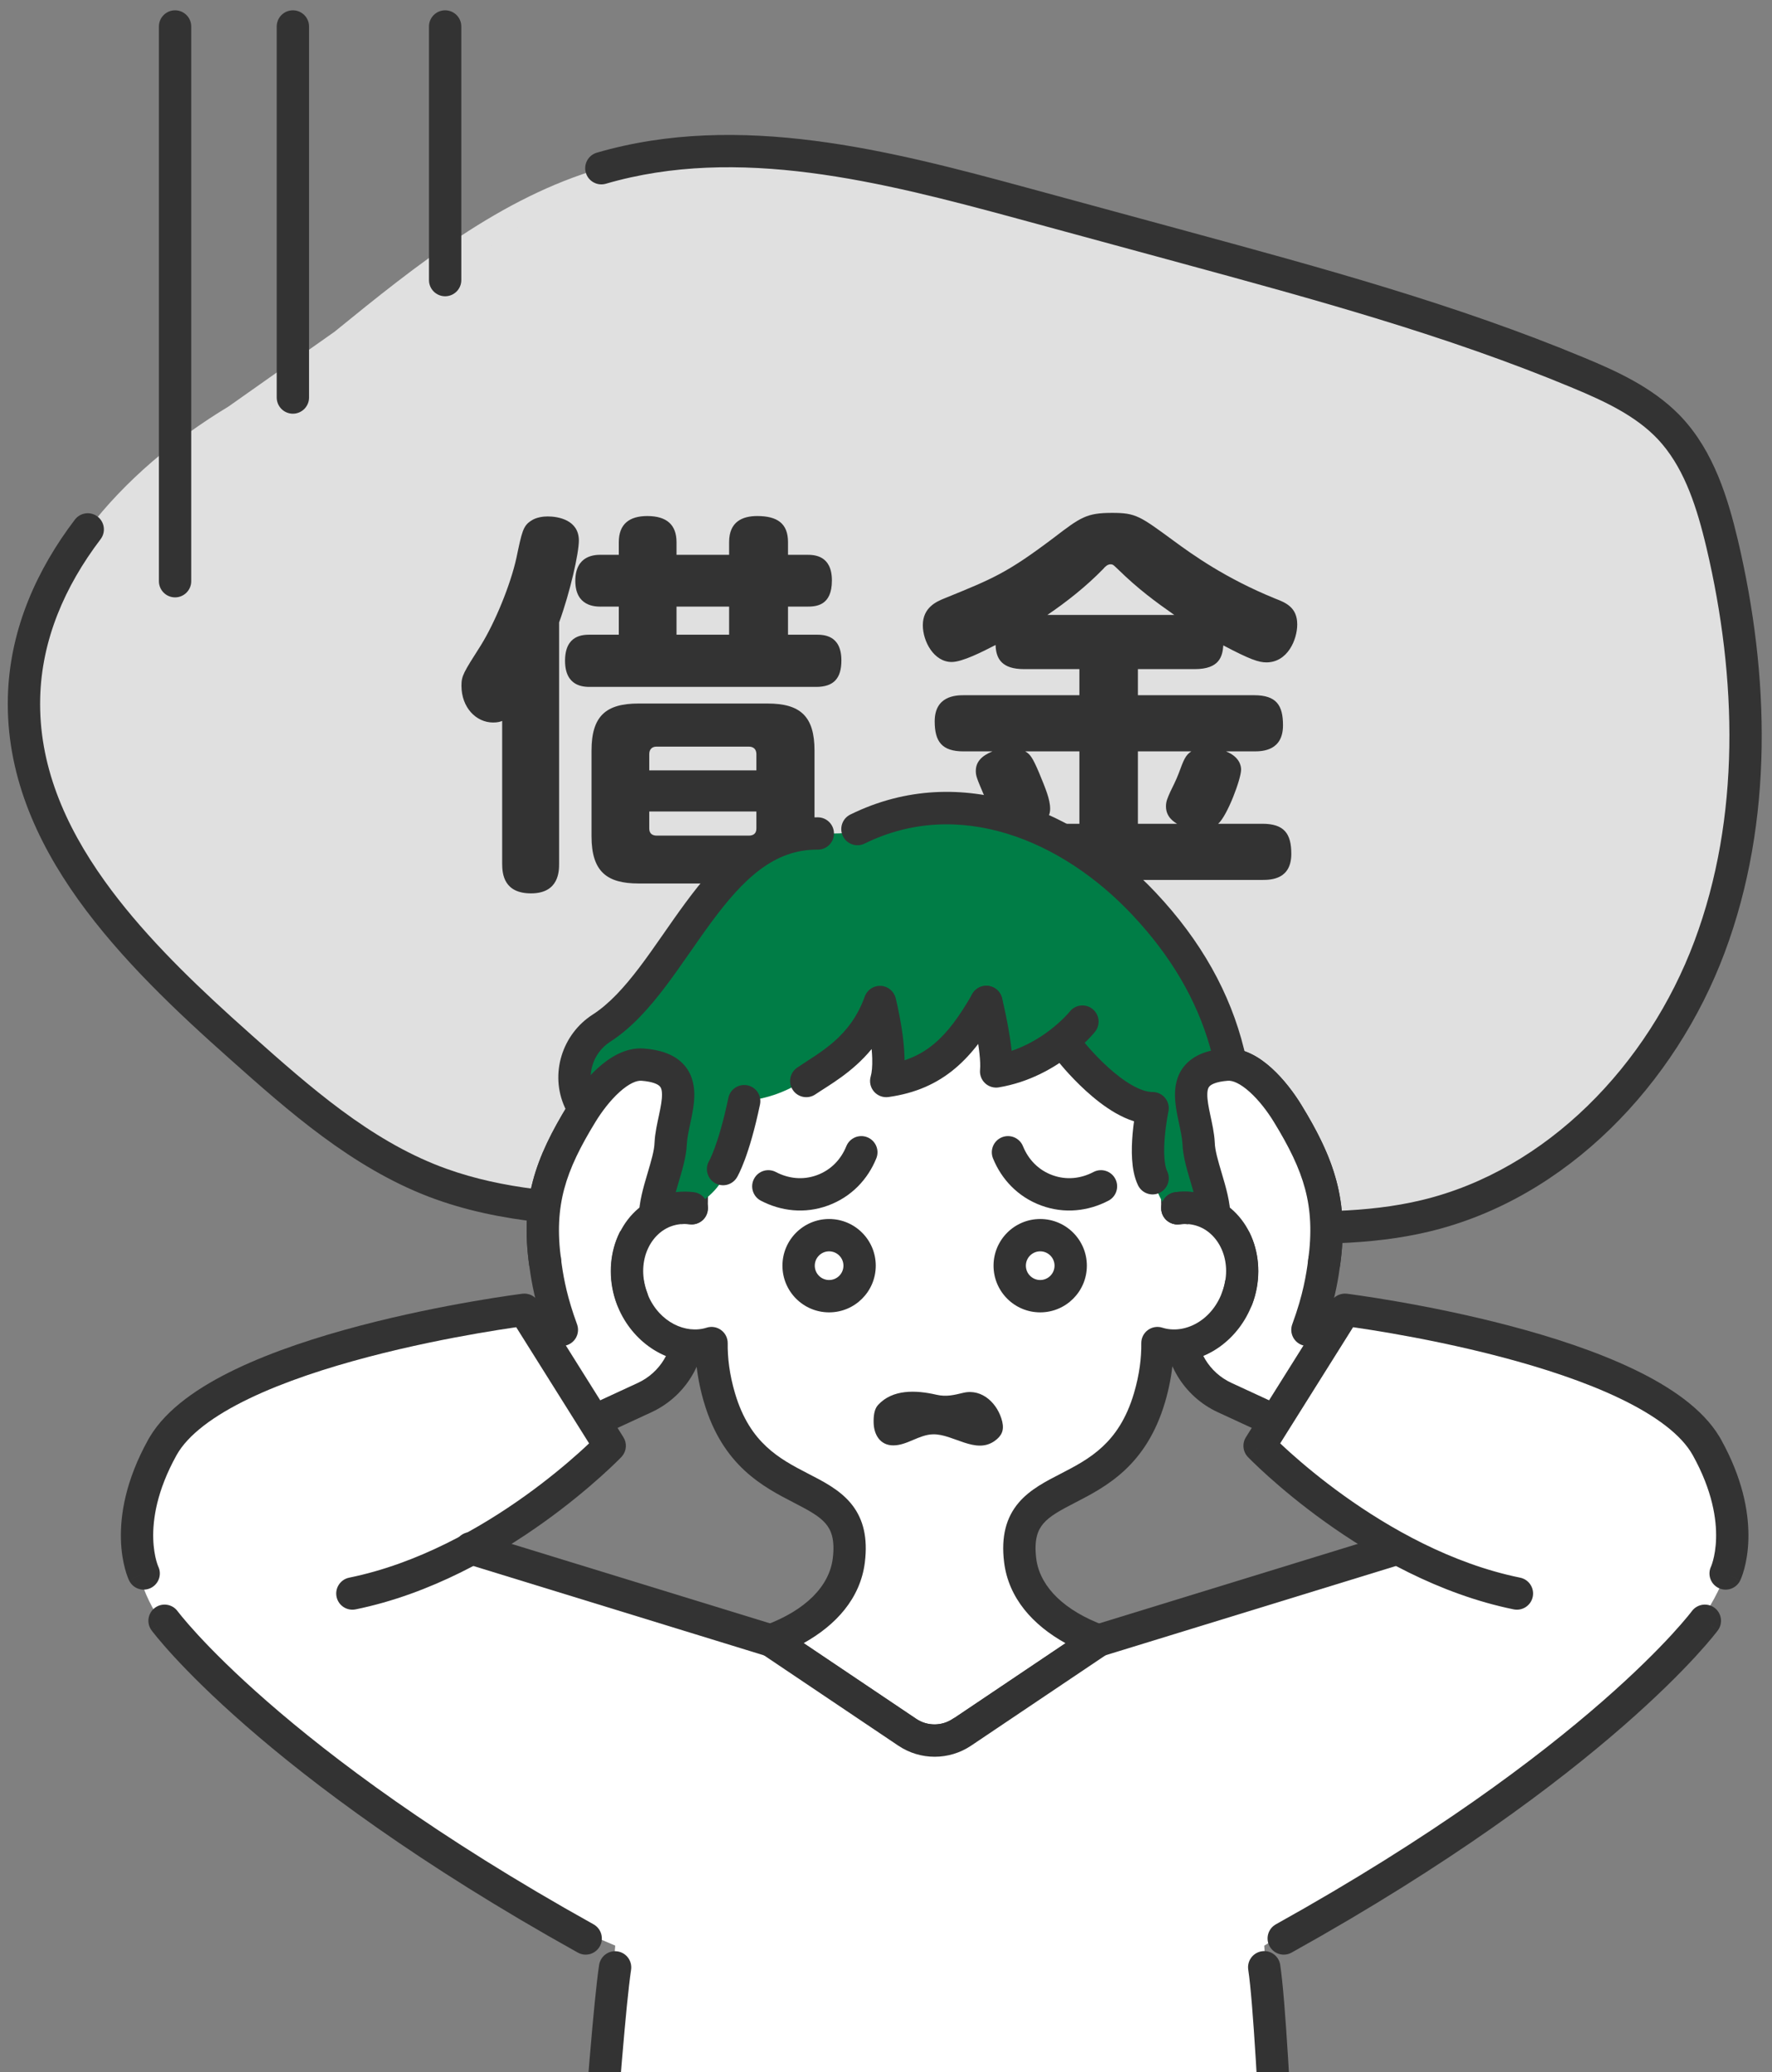 <svg width="148" height="173" viewBox="0 0 148 173" fill="none" xmlns="http://www.w3.org/2000/svg">
<rect x="0" y="0" width="148" height="173" fill="#808080" stroke="none"/>
<path d="M27.988 27.657C34.785 22.126 41.825 16.48 50.226 14.042C61.696 10.706 73.929 13.849 85.449 16.98C89.93 18.199 94.411 19.418 98.904 20.637C110.03 23.666 121.207 26.694 131.862 31.134C134.611 32.276 137.399 33.572 139.448 35.741C141.893 38.346 143.013 41.926 143.84 45.416C146.45 56.49 146.768 68.398 142.784 79.049C138.799 89.7 130.041 98.874 119.056 101.505C114.244 102.66 109.228 102.544 104.276 102.416C87.753 102.018 71.243 101.62 54.72 101.21C48.483 101.056 42.118 100.876 36.288 98.643C30.126 96.282 25.035 91.804 20.095 87.403C11.274 79.562 1.714 70.092 2.007 58.235C2.261 47.88 10.255 39.27 19.077 33.944L28.013 27.644L27.988 27.657Z" fill="#E0E0E0"/>
<path d="M50.226 14.042C61.696 10.706 73.929 13.849 85.449 16.98C89.93 18.199 94.411 19.418 98.904 20.637C110.03 23.666 121.207 26.694 131.862 31.134C134.611 32.276 137.399 33.572 139.448 35.741C141.893 38.346 143.013 41.926 143.84 45.416C146.45 56.49 146.768 68.398 142.784 79.049C138.799 89.7 130.041 98.874 119.056 101.505C114.244 102.66 109.228 102.544 104.276 102.416C87.753 102.018 71.243 101.62 54.72 101.21C48.483 101.056 42.118 100.876 36.288 98.643C30.126 96.282 25.035 91.804 20.095 87.403C11.274 79.562 1.714 70.092 2.007 58.235C2.134 53.051 4.196 48.316 7.328 44.197" fill="#E0E0E0"/>
<path d="M49.849 12.746C61.742 9.287 74.349 12.566 85.804 15.679L99.258 19.335L99.259 19.336C110.368 22.36 121.63 25.41 132.379 29.889C135.041 30.994 137.974 32.33 140.215 34.592L140.43 34.815L140.433 34.818C143.141 37.705 144.322 41.599 145.154 45.106L145.155 45.108C147.803 56.349 148.155 68.546 144.048 79.523C139.942 90.498 130.883 100.061 119.37 102.818C114.358 104.021 109.165 103.894 104.241 103.767V103.766C87.719 103.368 71.209 102.972 54.686 102.561V102.56C48.488 102.407 41.887 102.235 35.804 99.906V99.905C29.376 97.441 24.108 92.787 19.198 88.412C14.781 84.487 10.086 80.074 6.535 75.112C2.977 70.139 0.501 64.523 0.657 58.203L0.676 57.687C0.931 52.357 3.097 47.533 6.253 43.382C6.704 42.788 7.551 42.673 8.144 43.124C8.738 43.575 8.853 44.422 8.402 45.015C5.397 48.968 3.475 53.436 3.356 58.269V58.27C3.22 63.806 5.377 68.854 8.731 73.54C11.672 77.65 15.482 81.413 19.339 84.912L20.992 86.394L20.993 86.396C25.962 90.824 30.877 95.126 36.77 97.384L37.295 97.578C42.03 99.279 47.148 99.636 52.407 99.799L54.754 99.862L79.531 100.469C87.789 100.67 96.047 100.869 104.309 101.068H104.312C109.292 101.197 114.13 101.3 118.741 100.193H118.742C129.199 97.689 137.656 88.903 141.519 78.577C145.381 68.254 145.096 56.635 142.527 45.729L142.369 45.08C141.567 41.852 140.509 38.847 138.467 36.668C136.635 34.73 134.094 33.524 131.343 32.382L131.343 32.381C120.782 27.981 109.691 24.974 98.55 21.942V21.941C94.056 20.722 89.575 19.503 85.095 18.284C73.51 15.136 61.65 12.126 50.603 15.339C49.888 15.547 49.138 15.136 48.93 14.42C48.722 13.704 49.134 12.955 49.849 12.746Z" fill="#333333"/>
<path d="M13.272 48.522V2.211C13.272 1.466 13.876 0.861 14.622 0.861C15.367 0.861 15.972 1.466 15.972 2.211V48.522C15.972 49.267 15.367 49.872 14.622 49.872C13.876 49.872 13.272 49.267 13.272 48.522Z" fill="#333333"/>
<path d="M23.112 33.188V2.211C23.112 1.466 23.716 0.861 24.462 0.861C25.207 0.861 25.812 1.466 25.812 2.211V33.188C25.812 33.933 25.207 34.538 24.462 34.538C23.716 34.538 23.112 33.933 23.112 33.188Z" fill="#333333"/>
<path d="M35.829 23.384V2.211C35.829 1.466 36.433 0.861 37.179 0.861C37.924 0.861 38.529 1.466 38.529 2.211V23.384C38.529 24.13 37.924 24.734 37.179 24.734C36.433 24.734 35.829 24.13 35.829 23.384Z" fill="#333333"/>
<path d="M90.153 55.862H85.53C83.714 55.862 83.185 55.036 83.152 53.847C82.062 54.409 80.379 55.267 79.487 55.267C78.001 55.267 77.076 53.55 77.076 52.196C77.076 50.71 78.232 50.215 78.892 49.951C82.954 48.3 84.11 47.837 88.006 44.899C90.252 43.182 90.747 42.818 92.893 42.818C94.875 42.818 95.205 43.083 98.045 45.163C99.531 46.252 102.304 48.267 106.531 49.984C107.389 50.314 108.347 50.71 108.347 52.13C108.347 53.385 107.555 55.3 105.771 55.3C105.144 55.3 104.418 55.069 102.172 53.88C102.106 54.772 101.875 55.862 99.795 55.862H95.04V58.041H104.748C106.597 58.041 107.158 58.867 107.158 60.55C107.158 62.664 105.474 62.73 104.748 62.73H102.403C103.526 63.192 103.658 63.919 103.658 64.249C103.658 65.041 102.502 68.112 101.743 68.773H105.441C107.257 68.773 107.852 69.598 107.852 71.282C107.852 73.396 106.201 73.462 105.441 73.462H79.751C77.902 73.462 77.308 72.636 77.308 70.952C77.308 68.839 79.025 68.773 79.751 68.773H83.449C83.317 68.674 83.185 68.541 83.053 68.31C82.987 68.178 82.327 66.692 82.228 66.494C81.567 64.942 81.501 64.777 81.501 64.348C81.501 63.291 82.525 62.895 82.888 62.73H80.478C78.661 62.73 78.067 61.904 78.067 60.22C78.067 58.107 79.817 58.041 80.478 58.041H90.153V55.862ZM90.153 62.73H85.629C86.025 62.961 86.223 63.192 86.784 64.513C87.313 65.801 87.709 66.725 87.709 67.518C87.709 68.31 87.214 68.575 86.884 68.773H90.153V62.73ZM95.04 68.773H98.309C98.045 68.608 97.384 68.211 97.384 67.32C97.384 66.891 97.516 66.626 97.747 66.098C97.813 65.966 98.276 65.041 98.441 64.579C98.87 63.423 99.002 63.06 99.498 62.73H95.04V68.773ZM87.478 51.338H98.078C96.526 50.248 95.073 49.191 93.389 47.54C93.058 47.243 92.992 47.111 92.761 47.111C92.497 47.111 92.299 47.309 92.134 47.507C90.714 48.96 89.129 50.215 87.478 51.338Z" fill="#333333"/>
<path d="M68.029 62.663V69.829C68.029 72.801 66.708 73.758 64.099 73.758H53.334C50.726 73.758 49.405 72.801 49.405 69.829V62.663C49.405 59.791 50.594 58.734 53.334 58.734H64.099C66.84 58.734 68.029 59.791 68.029 62.663ZM54.226 64.314H63.175V62.961C63.175 62.564 62.944 62.333 62.547 62.333H54.82C54.457 62.333 54.226 62.564 54.226 62.961V64.314ZM63.175 69.168V67.749H54.226V69.168C54.226 69.532 54.424 69.763 54.853 69.763H62.547C62.944 69.763 63.175 69.565 63.175 69.168ZM56.504 46.318H60.896V45.261C60.896 43.544 62.019 43.082 63.241 43.082C64.892 43.082 65.816 43.676 65.816 45.261V46.318H67.401C67.996 46.318 69.482 46.351 69.482 48.464C69.482 50.578 68.161 50.644 67.401 50.644H65.816V52.988H68.161C68.755 52.988 70.274 52.988 70.274 55.135C70.274 56.62 69.647 57.347 68.161 57.347H49.306C48.778 57.347 47.193 57.347 47.193 55.168C47.193 52.988 48.712 52.988 49.306 52.988H51.683V50.644H50.197C49.735 50.644 48.051 50.644 48.051 48.497C48.051 46.318 49.735 46.318 50.197 46.318H51.683V45.261C51.683 43.742 52.575 43.082 54.061 43.082C55.679 43.082 56.504 43.809 56.504 45.261V46.318ZM60.896 52.988V50.644H56.504V52.988H60.896ZM46.697 51.965V72.107C46.697 72.702 46.697 74.584 44.353 74.584C42.107 74.584 41.942 72.999 41.942 72.107V60.187C41.777 60.253 41.579 60.319 41.183 60.319C39.763 60.319 38.541 59.064 38.541 57.248C38.541 56.422 38.706 56.158 40.159 53.88C41.348 51.965 42.636 48.828 43.131 46.582C43.593 44.37 43.692 43.907 44.353 43.478C44.782 43.181 45.376 43.115 45.74 43.115C46.631 43.115 48.348 43.412 48.348 45.129C48.348 46.186 47.622 49.422 46.697 51.965Z" fill="#333333"/>
<g clip-path="url(#clip0_63_4038)">
<path d="M54.794 102.328C54.335 100.402 55.964 97.405 56.018 95.425C56.144 92.887 58.331 89.242 53.678 88.882C51.752 88.729 49.7 91.132 48.593 92.941C45.956 97.243 44.849 100.429 45.533 105.415C45.695 106.594 45.956 108.385 46.928 111.022L39.17 112.993L43.085 121.651L53.849 116.674C56.198 115.585 57.665 113.173 57.503 110.59C57.377 108.511 56.693 105.757 54.794 102.328Z" fill="white"/>
<path d="M53.781 87.536L53.782 87.535C55.098 87.637 56.196 87.988 56.963 88.728C57.759 89.498 57.977 90.471 57.99 91.317C58.002 92.129 57.827 92.98 57.681 93.664C57.52 94.417 57.391 94.993 57.366 95.492C57.345 96.133 57.204 96.799 57.046 97.407C56.888 98.018 56.677 98.695 56.511 99.271C56.336 99.879 56.194 100.427 56.119 100.92C56.056 101.328 56.05 101.64 56.082 101.872C57.982 105.361 58.713 108.241 58.85 110.506L58.863 110.8C58.935 113.837 57.171 116.622 54.416 117.899H54.416L43.651 122.876C43.325 123.027 42.951 123.042 42.614 122.916C42.276 122.79 42.003 122.535 41.855 122.208L37.94 113.549C37.775 113.186 37.781 112.767 37.954 112.408C38.127 112.048 38.451 111.783 38.838 111.684L45.177 110.073C44.545 108.059 44.334 106.604 44.196 105.599C43.834 102.959 43.939 100.732 44.513 98.575C45.082 96.435 46.095 94.434 47.442 92.235C48.041 91.258 48.908 90.093 49.922 89.175C50.888 88.3 52.245 87.416 53.781 87.536ZM53.571 90.228C53.182 90.197 52.552 90.437 51.735 91.177C50.966 91.873 50.253 92.814 49.744 93.646V93.647C48.455 95.75 47.595 97.494 47.122 99.269C46.655 101.026 46.548 102.885 46.87 105.231L46.934 105.682C47.098 106.797 47.386 108.36 48.195 110.555C48.327 110.914 48.301 111.312 48.123 111.651C47.944 111.989 47.631 112.236 47.26 112.33L41.064 113.904L43.754 119.854L53.283 115.449C55.137 114.589 56.282 112.69 56.156 110.675V110.672C56.044 108.822 55.429 106.261 53.613 102.982C53.554 102.875 53.509 102.76 53.48 102.641C53.309 101.921 53.348 101.178 53.45 100.512C53.552 99.839 53.735 99.152 53.916 98.523C54.107 97.861 54.285 97.297 54.433 96.729C54.579 96.168 54.659 95.728 54.669 95.389L54.669 95.358C54.708 94.588 54.9 93.757 55.039 93.101C55.194 92.377 55.297 91.818 55.29 91.357C55.284 90.929 55.184 90.765 55.086 90.671C54.958 90.547 54.584 90.306 53.574 90.228H53.571Z" fill="#333333"/>
<path d="M101.333 102.328C101.792 100.402 100.163 97.405 100.109 95.425C99.983 92.887 97.796 89.242 102.449 88.882C104.375 88.729 106.427 91.132 107.534 92.941C110.171 97.243 111.278 100.429 110.594 105.415C110.432 106.594 110.171 108.385 109.199 111.022L116.957 112.993L113.042 121.651L102.278 116.674C99.929 115.585 98.462 113.173 98.624 110.59C98.75 108.511 99.434 105.757 101.333 102.328Z" fill="white"/>
<path d="M102.345 87.537C103.881 87.415 105.239 88.3 106.205 89.175C107.219 90.094 108.087 91.258 108.685 92.235C110.033 94.434 111.045 96.435 111.614 98.575C112.189 100.733 112.294 102.959 111.932 105.599C111.794 106.604 111.581 108.059 110.948 110.073L117.289 111.684C117.677 111.783 118 112.048 118.174 112.408C118.347 112.768 118.351 113.186 118.187 113.55L114.272 122.208C114.124 122.536 113.85 122.79 113.513 122.916C113.176 123.042 112.802 123.027 112.476 122.876L101.712 117.899H101.71C98.867 116.581 97.079 113.656 97.277 110.506C97.415 108.241 98.144 105.36 100.045 101.871C100.077 101.638 100.071 101.327 100.008 100.92C99.933 100.427 99.792 99.879 99.616 99.271C99.451 98.695 99.24 98.018 99.081 97.407C98.923 96.799 98.782 96.133 98.76 95.492C98.736 94.992 98.607 94.416 98.447 93.664C98.301 92.98 98.125 92.129 98.137 91.317C98.15 90.472 98.368 89.498 99.165 88.728C99.931 87.988 101.029 87.638 102.345 87.536V87.537ZM102.553 90.228C101.542 90.306 101.168 90.547 101.04 90.671C100.943 90.765 100.843 90.929 100.836 91.357C100.829 91.818 100.934 92.377 101.088 93.101C101.21 93.675 101.372 94.383 101.437 95.067L101.458 95.358L101.459 95.389C101.468 95.728 101.548 96.168 101.694 96.729C101.842 97.297 102.02 97.861 102.211 98.523C102.392 99.152 102.575 99.839 102.678 100.512C102.779 101.178 102.818 101.921 102.646 102.641C102.618 102.76 102.573 102.875 102.514 102.982C100.698 106.261 100.084 108.822 99.972 110.672V110.675C99.845 112.69 100.99 114.589 102.844 115.449H102.845L112.373 119.854L115.062 113.905L108.867 112.33C108.496 112.236 108.183 111.989 108.005 111.651C107.827 111.313 107.8 110.914 107.933 110.555C108.857 108.047 109.101 106.363 109.256 105.232L109.312 104.797C109.563 102.653 109.443 100.916 109.005 99.269C108.533 97.494 107.672 95.75 106.383 93.647L106.382 93.646C105.873 92.814 105.161 91.873 104.392 91.177C103.575 90.437 102.944 90.197 102.555 90.228H102.553Z" fill="#333333"/>
<path d="M80.354 144.618L91.748 136.959C88.166 135.636 85.583 133.332 85.205 130.263C84.287 122.793 93.197 126.177 96.005 116.7C96.509 114.99 96.689 113.46 96.671 112.128C99.281 112.956 102.215 111.336 103.322 108.402C104.456 105.378 103.223 102.12 100.559 101.121C99.83 100.851 99.083 100.779 98.336 100.869C98.336 98.088 98.012 95.424 97.328 93.21C93.494 80.79 82.685 79.107 78.05 79.107C73.415 79.107 62.606 80.79 58.772 93.21C58.088 95.424 57.773 98.088 57.764 100.869C57.026 100.779 56.27 100.851 55.541 101.121C52.877 102.12 51.644 105.387 52.778 108.402C53.885 111.336 56.819 112.956 59.429 112.128C59.411 113.46 59.591 114.99 60.095 116.7C62.903 126.177 71.813 122.793 70.895 130.263C70.517 133.332 67.943 135.636 64.352 136.959L75.746 144.618C77.132 145.545 78.941 145.545 80.318 144.618H80.354Z" fill="white"/>
<path d="M78.05 77.758C82.902 77.758 94.519 79.536 98.618 92.813L98.751 93.263C99.285 95.161 99.577 97.306 99.659 99.527C99.998 99.567 100.336 99.635 100.673 99.737L101.028 99.856L101.033 99.858C104.543 101.174 105.922 105.313 104.586 108.877L104.585 108.879C103.492 111.777 100.807 113.756 97.956 113.695C97.861 114.746 97.655 115.877 97.3 117.083V117.084C96.53 119.68 95.32 121.456 93.924 122.756C92.554 124.031 91.047 124.804 89.827 125.434C88.529 126.104 87.682 126.562 87.138 127.201C86.688 127.73 86.351 128.514 86.545 130.098L86.577 130.317C86.96 132.561 88.947 134.486 92.216 135.694C92.691 135.869 93.028 136.296 93.089 136.799C93.149 137.303 92.921 137.797 92.501 138.08L81.108 145.739C81.037 145.787 80.962 145.825 80.885 145.858C79.077 146.971 76.773 146.93 74.996 145.741L74.993 145.739L63.599 138.08C63.178 137.797 62.951 137.303 63.012 136.799C63.072 136.296 63.41 135.868 63.885 135.693C67.266 134.447 69.267 132.437 69.555 130.098C69.75 128.514 69.413 127.73 68.962 127.201C68.418 126.562 67.57 126.104 66.272 125.434C65.053 124.804 63.545 124.031 62.176 122.756C60.78 121.456 59.57 119.68 58.801 117.084L58.8 117.083C58.445 115.877 58.239 114.746 58.143 113.695C55.292 113.755 52.608 111.776 51.515 108.879V108.878C50.177 105.322 51.557 101.174 55.067 99.858L55.072 99.856C55.525 99.689 55.984 99.581 56.443 99.527C56.535 97.131 56.862 94.82 57.483 92.813L57.679 92.198C61.942 79.481 73.273 77.758 78.05 77.758ZM78.05 80.458C73.632 80.458 63.632 82.046 60.062 93.609C59.429 95.657 59.123 98.18 59.114 100.874C59.112 101.26 58.947 101.627 58.658 101.882C58.368 102.137 57.983 102.257 57.6 102.21C57.061 102.144 56.523 102.198 56.01 102.387C54.196 103.071 53.113 105.455 54.042 107.926L54.13 108.148C55.089 110.392 57.282 111.393 59.021 110.842C59.434 110.71 59.885 110.786 60.233 111.045C60.582 111.303 60.785 111.713 60.779 112.147C60.763 113.341 60.923 114.736 61.389 116.317C62.024 118.46 62.98 119.815 64.016 120.779C65.079 121.769 66.268 122.393 67.512 123.036C68.677 123.638 70.061 124.327 71.018 125.451C72.001 126.606 72.443 128.08 72.276 130.032L72.235 130.429C71.865 133.431 69.823 135.681 67.107 137.185L76.497 143.496L76.674 143.606C77.58 144.118 78.702 144.08 79.564 143.499L79.649 143.446C79.687 143.425 79.725 143.406 79.764 143.388L88.994 137.184C86.282 135.681 84.235 133.43 83.865 130.429C83.601 128.279 84.034 126.684 85.083 125.451C86.039 124.327 87.423 123.638 88.589 123.036C89.833 122.393 91.022 121.769 92.084 120.779C93.12 119.815 94.076 118.459 94.71 116.317C95.176 114.736 95.337 113.341 95.321 112.147C95.315 111.713 95.518 111.303 95.866 111.045C96.214 110.786 96.666 110.711 97.079 110.842C98.874 111.411 101.153 110.326 102.059 107.926C102.989 105.443 101.902 103.067 100.085 102.386H100.084C99.573 102.198 99.046 102.144 98.498 102.21C98.114 102.256 97.729 102.136 97.44 101.88C97.151 101.624 96.986 101.256 96.986 100.87C96.986 98.182 96.672 95.659 96.038 93.609C92.469 82.046 82.468 80.458 78.05 80.458Z" fill="#333333"/>
<path d="M95.897 92.472C95.897 95.487 95.114 96.576 97.211 100.608C97.949 100.518 99.83 100.842 100.559 101.112C101.225 101.364 101.801 101.751 102.278 102.246C104.231 83.58 101.288 80.079 96.815 78.396C96.815 78.396 95.024 72.447 89.309 70.26C79.022 66.327 74.414 69.585 69.653 69.585C59.915 69.585 54.011 83.976 47.981 88.134C47.198 92.346 52.796 96.72 53.849 102.246C54.326 101.751 54.902 101.364 55.568 101.112C56.297 100.842 57.044 100.77 57.791 100.86C57.791 100.86 59.663 99.852 60.401 98.358C61.076 96.999 61.283 95.487 62.165 91.923C66.053 91.563 69.14 89.439 73.577 83.967C74.045 86.541 74.162 87.612 73.901 90.069C76.205 89.574 79.121 87.963 82.073 84.696C83.207 87.612 83.108 87.981 83.207 89.502C86.402 88.395 87.599 87.711 88.679 86.946C88.679 86.946 90.911 90.627 95.906 92.472H95.897Z" fill="#007D46"/>
<path d="M71.018 68.004C80.337 63.414 90.18 67.779 96.528 74.518C104.108 82.568 106.258 91.968 103.587 102.584C103.586 102.586 103.586 102.588 103.585 102.59C103.4 103.311 102.667 103.747 101.945 103.563C101.487 103.447 101.144 103.108 101.001 102.692C100.923 102.663 100.83 102.632 100.72 102.597C100.554 102.543 100.298 102.465 100.09 102.386C99.577 102.197 99.047 102.143 98.497 102.209C97.757 102.298 97.085 101.77 96.996 101.03C96.907 100.29 97.434 99.617 98.175 99.528C99 99.429 99.842 99.486 100.673 99.736L101.028 99.855L101.036 99.858V99.859C101.133 99.895 101.243 99.928 101.402 99.978C103.143 91.022 101.011 83.217 94.563 76.369C88.636 70.077 80.029 66.576 72.212 70.427C71.543 70.756 70.733 70.481 70.404 69.812C70.075 69.144 70.35 68.334 71.018 68.004Z" fill="#333333"/>
<path d="M68.317 68.235C69.062 68.243 69.661 68.853 69.653 69.598C69.646 70.344 69.035 70.942 68.289 70.934C64.645 70.897 62.064 73.403 59.432 76.965C58.786 77.839 58.158 78.745 57.515 79.668C56.877 80.583 56.225 81.513 55.554 82.398C54.221 84.154 52.737 85.833 50.961 86.974L50.96 86.975C49.5 87.911 48.931 89.796 49.631 91.333C50.547 93.33 51.856 95.111 53.976 97.451C54.477 98.004 54.435 98.857 53.882 99.358C53.33 99.858 52.475 99.817 51.975 99.264C49.775 96.835 48.259 94.817 47.177 92.459L47.176 92.456C45.898 89.655 46.949 86.34 49.503 84.702C50.872 83.822 52.125 82.449 53.403 80.766C54.037 79.93 54.66 79.042 55.299 78.124C55.934 77.214 56.587 76.271 57.26 75.36C59.904 71.783 63.213 68.183 68.317 68.235Z" fill="#333333"/>
<path d="M81.207 82.982C81.578 82.335 82.403 82.111 83.05 82.481C83.697 82.852 83.921 83.676 83.551 84.323C82.432 86.278 81.261 87.946 79.769 89.2C78.249 90.478 76.461 91.271 74.205 91.587C73.751 91.65 73.295 91.479 72.996 91.131C72.696 90.784 72.594 90.308 72.723 89.868C72.819 89.542 72.867 89.032 72.849 88.368C72.842 88.113 72.823 87.848 72.8 87.581C71.171 89.559 69.224 90.603 68.098 91.367C67.481 91.785 66.641 91.624 66.223 91.007C65.804 90.391 65.965 89.551 66.582 89.133C68.51 87.825 71.003 86.598 72.226 83.196L72.267 83.094C72.494 82.594 73.005 82.278 73.561 82.305C74.153 82.333 74.658 82.745 74.805 83.32L73.496 83.653L74.805 83.321V83.322C74.805 83.323 74.805 83.325 74.805 83.326C74.806 83.329 74.808 83.333 74.809 83.338C74.811 83.348 74.815 83.363 74.82 83.381C74.829 83.418 74.841 83.471 74.857 83.538C74.889 83.674 74.934 83.867 74.985 84.104C75.086 84.577 75.216 85.233 75.325 85.961C75.434 86.686 75.526 87.503 75.548 88.293C75.55 88.368 75.55 88.443 75.551 88.518C76.515 88.198 77.316 87.735 78.032 87.133C79.164 86.182 80.148 84.834 81.207 82.982Z" fill="#333333"/>
<path d="M59.242 96.892C59.258 96.864 59.286 96.81 59.325 96.728C59.403 96.564 59.525 96.287 59.678 95.876C59.982 95.056 60.406 93.704 60.835 91.655C60.988 90.925 61.703 90.458 62.433 90.611C63.163 90.764 63.63 91.479 63.477 92.209C63.024 94.372 62.566 95.855 62.209 96.816C62.03 97.297 61.877 97.648 61.762 97.889C61.705 98.01 61.657 98.103 61.621 98.17C61.603 98.204 61.587 98.231 61.575 98.253C61.569 98.264 61.563 98.273 61.558 98.281C61.556 98.285 61.554 98.289 61.552 98.292L61.549 98.299L61.548 98.3C61.547 98.3 61.547 98.301 60.392 97.602L61.547 98.3C61.161 98.939 60.331 99.143 59.693 98.757C59.056 98.371 58.851 97.542 59.236 96.904C59.238 96.901 59.24 96.897 59.242 96.892ZM59.229 96.916C59.229 96.916 59.229 96.915 59.23 96.914C59.231 96.913 59.232 96.912 59.233 96.91C59.233 96.909 59.234 96.908 59.234 96.907L59.235 96.906C59.232 96.912 59.23 96.915 59.229 96.916Z" fill="#333333"/>
<path d="M88.482 86.555C89.071 86.098 89.918 86.205 90.375 86.794L90.376 86.794C90.377 86.796 90.379 86.798 90.381 86.802C90.387 86.808 90.395 86.82 90.408 86.835C90.432 86.866 90.471 86.913 90.521 86.975C90.622 87.098 90.773 87.277 90.964 87.493C91.347 87.927 91.886 88.502 92.512 89.072C93.142 89.646 93.833 90.189 94.518 90.582C95.218 90.983 95.809 91.168 96.266 91.168C96.674 91.168 97.059 91.352 97.315 91.668C97.571 91.984 97.671 92.4 97.587 92.798L97.586 92.803C97.585 92.809 97.582 92.819 97.579 92.832C97.574 92.857 97.567 92.897 97.557 92.949C97.537 93.054 97.508 93.209 97.477 93.4C97.413 93.786 97.337 94.315 97.287 94.892C97.236 95.472 97.214 96.075 97.249 96.615C97.285 97.178 97.377 97.563 97.481 97.778C97.806 98.449 97.526 99.257 96.855 99.582C96.184 99.908 95.376 99.628 95.051 98.957C94.723 98.281 94.599 97.488 94.554 96.788C94.508 96.064 94.54 95.316 94.597 94.657C94.63 94.283 94.672 93.928 94.715 93.613C94.167 93.44 93.647 93.195 93.174 92.924C92.259 92.399 91.408 91.718 90.694 91.068C89.976 90.414 89.367 89.764 88.94 89.28C88.725 89.037 88.554 88.834 88.435 88.689C88.376 88.617 88.329 88.559 88.296 88.518C88.28 88.498 88.268 88.481 88.259 88.47C88.254 88.464 88.251 88.459 88.248 88.456C88.247 88.454 88.246 88.452 88.245 88.451L88.243 88.45V88.449C88.245 88.447 88.293 88.41 89.309 87.621L88.242 88.449C87.785 87.859 87.893 87.011 88.482 86.555Z" fill="#333333"/>
<path d="M82.055 82.333C82.778 82.154 83.51 82.595 83.689 83.319V83.32C83.69 83.321 83.69 83.322 83.69 83.323C83.691 83.326 83.692 83.329 83.693 83.333C83.695 83.342 83.698 83.355 83.702 83.371C83.71 83.403 83.721 83.45 83.735 83.509C83.763 83.627 83.803 83.797 83.849 84.006C83.943 84.423 84.066 85 84.183 85.636C84.299 86.262 84.42 87.005 84.495 87.729C85.781 87.291 86.855 86.638 87.674 86.013C88.233 85.586 88.663 85.182 88.95 84.889C89.093 84.744 89.199 84.626 89.266 84.549C89.3 84.511 89.323 84.482 89.337 84.465C89.343 84.458 89.347 84.453 89.35 84.45L89.35 84.449C89.814 83.867 90.663 83.77 91.246 84.233C91.83 84.697 91.928 85.546 91.464 86.13L90.407 85.29C91.46 86.126 91.465 86.13 91.464 86.131L91.462 86.133C91.461 86.135 91.459 86.136 91.458 86.138C91.455 86.141 91.451 86.145 91.447 86.151C91.438 86.161 91.427 86.175 91.413 86.192C91.386 86.225 91.347 86.271 91.298 86.327C91.2 86.438 91.06 86.593 90.88 86.777C90.519 87.146 89.991 87.641 89.312 88.159C87.959 89.191 85.956 90.355 83.421 90.78C83.006 90.85 82.582 90.721 82.275 90.434C81.968 90.146 81.813 89.731 81.855 89.312C81.923 88.646 81.76 87.38 81.528 86.126C81.418 85.532 81.304 84.99 81.215 84.596C81.171 84.399 81.134 84.24 81.108 84.131C81.095 84.077 81.085 84.035 81.078 84.007C81.075 83.993 81.072 83.983 81.07 83.976C81.07 83.973 81.069 83.971 81.069 83.969V83.968C80.889 83.244 81.331 82.512 82.055 82.333ZM89.351 84.449L89.35 84.45L89.352 84.447C89.352 84.447 89.352 84.448 89.351 84.449Z" fill="#333333"/>
<path d="M69.248 109.564C71.4 109.564 73.145 107.819 73.145 105.667C73.145 103.514 71.4 101.77 69.248 101.77C67.096 101.77 65.351 103.514 65.351 105.667C65.351 107.819 67.096 109.564 69.248 109.564Z" fill="#333333"/>
<path d="M69.248 106.863C69.909 106.863 70.445 106.327 70.445 105.666C70.445 105.005 69.909 104.469 69.248 104.469C68.587 104.469 68.051 105.005 68.051 105.666C68.051 106.327 68.587 106.863 69.248 106.863Z" fill="white"/>
<path d="M90.776 105.667C90.776 107.818 89.03 109.564 86.879 109.564C84.728 109.564 82.982 107.818 82.982 105.667C82.982 103.516 84.728 101.77 86.879 101.77C89.03 101.77 90.776 103.516 90.776 105.667Z" fill="#333333"/>
<path d="M86.879 106.863C87.54 106.863 88.076 106.327 88.076 105.666C88.076 105.005 87.54 104.469 86.879 104.469C86.218 104.469 85.682 105.005 85.682 105.666C85.682 106.327 86.218 106.863 86.879 106.863Z" fill="white"/>
<path d="M72.967 118.783C72.953 118.255 73.007 117.65 73.338 117.292C74.552 115.973 76.489 116.044 78.204 116.439C79.053 116.635 79.684 116.461 80.468 116.277C82.048 115.908 83.356 117.206 83.707 118.681C83.884 119.424 83.649 119.894 83.067 120.304C81.471 121.433 79.603 119.707 77.929 119.745C76.753 119.771 75.768 120.668 74.613 120.669C73.498 120.673 72.99 119.755 72.967 118.783Z" fill="#333333"/>
<path d="M83.681 94.947C84.372 94.667 85.16 95 85.44 95.691C85.886 96.794 86.719 97.676 87.894 98.108C89.064 98.538 90.269 98.401 91.329 97.846C91.99 97.501 92.805 97.756 93.151 98.417C93.497 99.077 93.241 99.893 92.581 100.239C90.923 101.106 88.924 101.364 86.962 100.642C85.006 99.922 83.642 98.446 82.936 96.705C82.657 96.014 82.99 95.227 83.681 94.947Z" fill="#333333"/>
<path d="M70.687 95.691C70.967 95 71.755 94.667 72.446 94.947C73.137 95.227 73.47 96.014 73.191 96.705C72.485 98.446 71.121 99.922 69.165 100.642C67.203 101.364 65.204 101.106 63.546 100.239C62.886 99.893 62.63 99.077 62.976 98.417C63.321 97.756 64.137 97.501 64.798 97.846C65.858 98.401 67.063 98.538 68.233 98.108C69.408 97.676 70.24 96.794 70.687 95.691Z" fill="#333333"/>
<path d="M47.99 205.908C62.939 215.304 93.134 215.331 108.137 205.908C107.66 201.21 108.317 190.23 107.003 183.66L105.59 162.438C105.59 162.438 127.388 148.848 134.885 142.908C142.382 136.968 144.119 131.37 144.119 131.37C140.582 129.003 134.606 126.06 127.262 126.888C114.797 128.301 99.299 135.402 91.748 136.959C81.488 143.88 79.841 146.805 75.782 144.618C73.505 143.394 69.257 140.235 64.388 136.959C52.382 134.007 48.206 131.235 36.218 128.283C22.691 124.953 14.528 116.097 11.882 124.98C9.758 132.099 13.745 136.95 19.28 141.126L27.245 148.569C39.998 156.579 39.305 157.371 51.383 162.429L47.999 205.89L47.99 205.908Z" fill="white"/>
<path d="M90.995 135.839C91.614 135.423 92.452 135.588 92.868 136.206C93.284 136.825 93.12 137.664 92.501 138.08L81.107 145.739L81.105 145.741C79.266 146.971 76.863 146.973 75.029 145.738V145.739L63.635 138.08C63.016 137.664 62.852 136.825 63.267 136.206C63.683 135.588 64.522 135.423 65.141 135.839L76.535 143.498L76.536 143.499C77.456 144.118 78.67 144.12 79.604 143.496L90.995 135.839Z" fill="#333333"/>
<path d="M50.039 164.048C50.15 163.311 50.838 162.803 51.575 162.914C52.312 163.025 52.819 163.712 52.709 164.449C52.291 167.229 51.654 175.347 51.015 183.97C50.38 192.546 49.746 201.563 49.335 206.034C49.266 206.776 48.608 207.323 47.866 207.254C47.124 207.186 46.577 206.528 46.645 205.786C47.053 201.347 47.684 192.376 48.322 183.771C48.956 175.214 49.602 166.957 50.039 164.048Z" fill="#333333"/>
<path d="M105.39 162.904C106.127 162.793 106.814 163.301 106.925 164.038C107.365 166.973 107.8 175.259 108.225 183.801C108.654 192.414 109.075 201.362 109.481 205.776C109.549 206.518 109.003 207.176 108.261 207.245C107.519 207.313 106.861 206.766 106.792 206.024C106.379 201.537 105.955 192.503 105.528 183.935C105.099 175.296 104.67 167.202 104.255 164.439C104.144 163.702 104.652 163.014 105.39 162.904Z" fill="#333333"/>
<path d="M29.432 133.036C41.438 130.588 50.924 120.706 50.924 120.706L43.796 109.348C43.796 109.348 18.173 112.543 13.565 120.832C10.01 127.231 11.999 131.362 11.999 131.362" fill="white"/>
<path d="M13.217 130.779L13.216 130.777C13.539 131.449 13.256 132.255 12.584 132.578C11.913 132.901 11.106 132.619 10.783 131.947L11.999 131.362C10.805 131.937 10.782 131.947 10.782 131.946L10.781 131.945C10.78 131.943 10.78 131.941 10.779 131.94C10.778 131.938 10.777 131.935 10.775 131.932C10.773 131.926 10.769 131.919 10.765 131.91C10.757 131.894 10.748 131.873 10.738 131.848C10.716 131.798 10.689 131.732 10.658 131.649C10.595 131.485 10.518 131.256 10.44 130.966C10.284 130.388 10.129 129.567 10.1 128.535C10.04 126.461 10.489 123.588 12.385 120.176L12.518 119.948C13.924 117.604 16.637 115.77 19.648 114.323C22.808 112.806 26.535 111.604 30.066 110.676C33.605 109.746 36.991 109.08 39.489 108.647C40.74 108.43 41.771 108.271 42.491 108.166C42.851 108.113 43.133 108.074 43.327 108.048C43.423 108.035 43.498 108.025 43.549 108.018C43.574 108.015 43.594 108.013 43.607 108.011C43.614 108.01 43.619 108.01 43.623 108.009C43.625 108.009 43.626 108.009 43.627 108.008H43.629C44.15 107.944 44.661 108.186 44.94 108.631L52.067 119.988C52.376 120.48 52.334 121.109 51.974 121.554L51.898 121.641L51.887 121.652C51.881 121.658 51.873 121.666 51.863 121.677C51.842 121.699 51.812 121.729 51.773 121.769C51.695 121.847 51.581 121.96 51.434 122.103C51.139 122.39 50.708 122.798 50.155 123.293C49.049 124.284 47.45 125.628 45.467 127.05C41.517 129.882 35.966 133.082 29.702 134.359C28.971 134.508 28.258 134.036 28.109 133.306C27.96 132.575 28.432 131.862 29.162 131.713C34.904 130.543 40.099 127.577 43.894 124.856C45.783 123.502 47.305 122.221 48.353 121.283C48.686 120.985 48.969 120.72 49.201 120.5L43.116 110.804C43.042 110.815 42.964 110.826 42.881 110.838C42.182 110.94 41.174 111.095 39.951 111.307C37.501 111.732 34.194 112.382 30.751 113.287C27.301 114.194 23.758 115.344 20.817 116.757C17.825 118.194 15.686 119.797 14.745 121.487C13.086 124.474 12.753 126.867 12.799 128.458C12.822 129.259 12.941 129.87 13.047 130.266C13.101 130.464 13.15 130.608 13.183 130.695C13.199 130.738 13.211 130.765 13.217 130.779Z" fill="#333333"/>
<path d="M12.943 134.225C13.542 133.782 14.386 133.909 14.83 134.508V134.507C14.83 134.507 14.83 134.508 14.831 134.509C14.834 134.513 14.839 134.519 14.845 134.528C14.859 134.546 14.882 134.575 14.913 134.616C14.976 134.696 15.075 134.821 15.213 134.987C15.488 135.321 15.917 135.822 16.516 136.473C17.715 137.774 19.599 139.677 22.306 142.041C27.721 146.769 36.437 153.345 49.574 160.654C50.225 161.017 50.459 161.839 50.097 162.49C49.734 163.142 48.912 163.376 48.261 163.014C34.965 155.617 26.094 148.931 20.531 144.074C17.75 141.646 15.796 139.675 14.531 138.302C13.898 137.615 13.438 137.078 13.132 136.707C12.979 136.522 12.864 136.378 12.786 136.279C12.747 136.229 12.717 136.19 12.697 136.163C12.686 136.149 12.677 136.137 12.671 136.129C12.668 136.125 12.666 136.122 12.664 136.119C12.663 136.118 12.662 136.117 12.661 136.116L12.66 136.114C12.664 136.111 12.729 136.063 13.745 135.311L12.659 136.113C12.216 135.514 12.343 134.669 12.943 134.225Z" fill="#333333"/>
<path d="M38.024 128.86C38.243 128.147 38.998 127.747 39.71 127.966L64.776 135.67C65.489 135.889 65.889 136.645 65.67 137.357C65.451 138.07 64.695 138.47 63.982 138.251L38.918 130.547C38.205 130.328 37.805 129.573 38.024 128.86Z" fill="#333333"/>
<path d="M116.416 127.966C117.129 127.747 117.885 128.147 118.104 128.86C118.323 129.573 117.922 130.328 117.21 130.547L92.144 138.251C91.432 138.47 90.677 138.07 90.458 137.357C90.239 136.645 90.639 135.889 91.352 135.67L116.416 127.966Z" fill="#333333"/>
<path d="M126.695 133.036C114.689 130.588 105.203 120.706 105.203 120.706L112.331 109.348C112.331 109.348 137.954 112.543 142.562 120.832C146.117 127.231 144.128 131.362 144.128 131.362" fill="white"/>
<path d="M142.91 130.78C142.916 130.766 142.928 130.738 142.944 130.695C142.977 130.608 143.026 130.464 143.079 130.266C143.186 129.87 143.306 129.259 143.329 128.458C143.375 126.867 143.042 124.474 141.382 121.487C140.442 119.796 138.302 118.194 135.31 116.757C132.369 115.344 128.826 114.194 125.376 113.287C121.933 112.382 118.626 111.732 116.176 111.307C114.952 111.095 113.945 110.94 113.246 110.838C113.163 110.826 113.084 110.815 113.01 110.804L106.925 120.5C107.157 120.72 107.441 120.985 107.774 121.283C108.822 122.221 110.344 123.502 112.233 124.856C116.028 127.577 121.223 130.543 126.965 131.713C127.695 131.862 128.167 132.575 128.018 133.306C127.868 134.036 127.155 134.508 126.425 134.359C120.161 133.082 114.61 129.882 110.66 127.05C108.677 125.628 107.078 124.284 105.972 123.293C105.419 122.798 104.988 122.39 104.693 122.103C104.546 121.96 104.432 121.847 104.354 121.769C104.315 121.729 104.285 121.699 104.264 121.677C104.254 121.666 104.246 121.658 104.24 121.652L104.23 121.642C104.234 121.638 104.295 121.578 105.203 120.706L104.229 121.641C103.8 121.194 103.73 120.512 104.06 119.988L111.187 108.631C111.466 108.186 111.977 107.944 112.498 108.008H112.5C112.501 108.009 112.502 108.009 112.504 108.009C112.508 108.01 112.513 108.01 112.52 108.011C112.533 108.013 112.553 108.015 112.578 108.018C112.629 108.025 112.704 108.035 112.8 108.048C112.994 108.074 113.276 108.113 113.636 108.166C114.356 108.271 115.387 108.43 116.638 108.647C119.136 109.08 122.522 109.746 126.061 110.676C129.592 111.604 133.319 112.806 136.479 114.323C139.49 115.77 142.204 117.604 143.61 119.947L143.742 120.176L144.081 120.81C145.692 123.944 146.083 126.59 146.027 128.535C145.998 129.567 145.843 130.388 145.687 130.966C145.609 131.256 145.531 131.485 145.469 131.649C145.438 131.732 145.411 131.798 145.389 131.848C145.379 131.873 145.37 131.894 145.362 131.91C145.358 131.919 145.354 131.926 145.351 131.932C145.35 131.935 145.349 131.938 145.348 131.94C145.347 131.941 145.347 131.943 145.346 131.945L145.345 131.946C145.344 131.947 145.319 131.935 144.128 131.362L145.344 131.947C145.021 132.619 144.214 132.902 143.543 132.578C142.872 132.256 142.589 131.452 142.909 130.781L142.91 130.78ZM142.907 130.786C142.906 130.788 142.906 130.789 142.905 130.79C142.905 130.79 142.906 130.787 142.908 130.783C142.908 130.784 142.908 130.785 142.907 130.786Z" fill="#333333"/>
<path d="M141.307 134.508C141.75 133.909 142.594 133.782 143.194 134.225C143.793 134.669 143.92 135.514 143.477 136.113L142.391 135.311L143.476 136.114L143.475 136.116C143.474 136.117 143.473 136.118 143.472 136.119C143.47 136.122 143.467 136.125 143.464 136.129C143.458 136.137 143.45 136.149 143.44 136.163C143.419 136.19 143.389 136.229 143.35 136.279C143.272 136.378 143.158 136.522 143.005 136.707C142.699 137.078 142.238 137.615 141.605 138.302C140.34 139.675 138.386 141.646 135.605 144.074C130.042 148.931 121.172 155.617 107.876 163.014C107.224 163.376 106.402 163.142 106.04 162.49C105.677 161.839 105.911 161.017 106.562 160.654C119.699 153.345 128.415 146.769 133.83 142.041C136.537 139.677 138.421 137.774 139.62 136.473C140.219 135.822 140.648 135.321 140.923 134.987C141.061 134.821 141.16 134.696 141.223 134.616C141.254 134.575 141.277 134.546 141.291 134.528C141.297 134.519 141.302 134.513 141.305 134.509C141.306 134.508 141.306 134.507 141.307 134.507V134.508Z" fill="#333333"/>
<path d="M54.713 101.563C54.713 99.673 55.973 97.162 56.018 95.425C56.144 92.887 58.331 89.242 53.678 88.882C51.752 88.729 49.7 91.132 48.593 92.941C45.956 97.243 44.849 100.429 45.533 105.415" fill="white"/>
<path d="M53.363 101.563C53.363 100.385 53.747 99.088 54.054 98.053C54.397 96.897 54.651 96.038 54.668 95.39L54.67 95.358C54.708 94.588 54.9 93.757 55.039 93.101C55.193 92.377 55.297 91.818 55.291 91.357C55.284 90.929 55.184 90.765 55.087 90.671C54.959 90.547 54.585 90.306 53.574 90.228H53.572C53.183 90.197 52.552 90.437 51.734 91.177C50.965 91.873 50.253 92.814 49.745 93.646L49.744 93.647C48.455 95.75 47.594 97.494 47.122 99.269C46.655 101.026 46.549 102.885 46.871 105.231C46.972 105.97 46.455 106.651 45.717 106.753C44.978 106.854 44.297 106.337 44.195 105.599C43.833 102.959 43.939 100.733 44.513 98.575C45.083 96.435 46.094 94.434 47.442 92.235C48.04 91.258 48.907 90.094 49.922 89.175C50.888 88.3 52.245 87.416 53.782 87.537C55.097 87.638 56.196 87.988 56.962 88.728C57.759 89.498 57.977 90.471 57.99 91.317C58.002 92.129 57.826 92.98 57.68 93.664C57.52 94.417 57.391 94.993 57.367 95.492L57.366 95.492C57.331 96.574 56.939 97.825 56.643 98.821C56.309 99.947 56.063 100.851 56.063 101.563C56.063 102.308 55.459 102.913 54.713 102.913C53.968 102.913 53.363 102.309 53.363 101.563Z" fill="#333333"/>
<path d="M57.782 100.869C57.044 100.779 56.288 100.851 55.559 101.121C52.895 102.12 51.662 105.387 52.796 108.402" fill="white"/>
<path d="M55.09 99.855C56.035 99.505 57.009 99.415 57.945 99.529C58.685 99.619 59.212 100.293 59.122 101.033C59.032 101.773 58.358 102.3 57.618 102.21C57.078 102.144 56.541 102.197 56.028 102.387C54.213 103.071 53.13 105.455 54.059 107.927C54.322 108.625 53.969 109.403 53.271 109.665C52.573 109.928 51.795 109.575 51.533 108.877C50.195 105.321 51.575 101.173 55.085 99.857L55.09 99.855Z" fill="#333333"/>
<path d="M101.414 101.563C101.414 99.673 100.154 97.162 100.109 95.425C99.983 92.887 97.796 89.242 102.449 88.882C104.375 88.729 106.427 91.132 107.534 92.941C110.171 97.243 111.278 100.429 110.594 105.415" fill="white"/>
<path d="M100.064 101.563C100.064 100.851 99.818 99.947 99.484 98.821C99.188 97.825 98.796 96.574 98.761 95.492C98.736 94.992 98.607 94.416 98.447 93.664C98.301 92.98 98.125 92.129 98.137 91.317C98.15 90.471 98.368 89.498 99.165 88.728C99.931 87.988 101.029 87.638 102.345 87.536V87.537C103.881 87.416 105.239 88.3 106.205 89.175C107.219 90.094 108.087 91.258 108.685 92.235L109.175 93.052C110.279 94.937 111.115 96.702 111.614 98.575C112.188 100.733 112.294 102.959 111.932 105.599C111.83 106.337 111.149 106.854 110.41 106.753C109.672 106.652 109.155 105.97 109.256 105.232C109.578 102.885 109.472 101.026 109.005 99.269C108.533 97.494 107.672 95.75 106.383 93.647L106.382 93.646C105.874 92.814 105.162 91.873 104.392 91.177C103.575 90.437 102.944 90.197 102.556 90.228H102.553C101.542 90.306 101.168 90.547 101.04 90.671C100.943 90.765 100.843 90.929 100.836 91.357C100.829 91.818 100.934 92.377 101.088 93.101C101.227 93.757 101.419 94.589 101.457 95.358C101.457 95.369 101.458 95.38 101.459 95.39C101.475 96.038 101.73 96.897 102.073 98.053C102.38 99.088 102.764 100.385 102.764 101.563C102.764 102.309 102.159 102.913 101.414 102.913C100.668 102.913 100.064 102.309 100.064 101.563Z" fill="#333333"/>
<path d="M98.345 100.869C99.083 100.779 99.839 100.851 100.568 101.121C103.232 102.12 104.465 105.387 103.331 108.402" fill="white"/>
<path d="M98.181 99.529C99.001 99.429 99.849 99.486 100.681 99.736L101.042 99.857C104.552 101.173 105.932 105.321 104.595 108.877C104.332 109.575 103.553 109.928 102.856 109.665C102.158 109.403 101.805 108.625 102.067 107.927C102.998 105.453 101.912 103.067 100.094 102.385V102.385C99.583 102.196 99.046 102.144 98.508 102.21C97.768 102.3 97.095 101.773 97.005 101.033C96.914 100.293 97.441 99.619 98.181 99.529Z" fill="#333333"/>
</g>
<defs>
<clipPath id="clip0_63_4038">
<rect width="135.927" height="146.853" fill="white" transform="translate(10.1 66.111)"/>
</clipPath>
</defs>
</svg>
